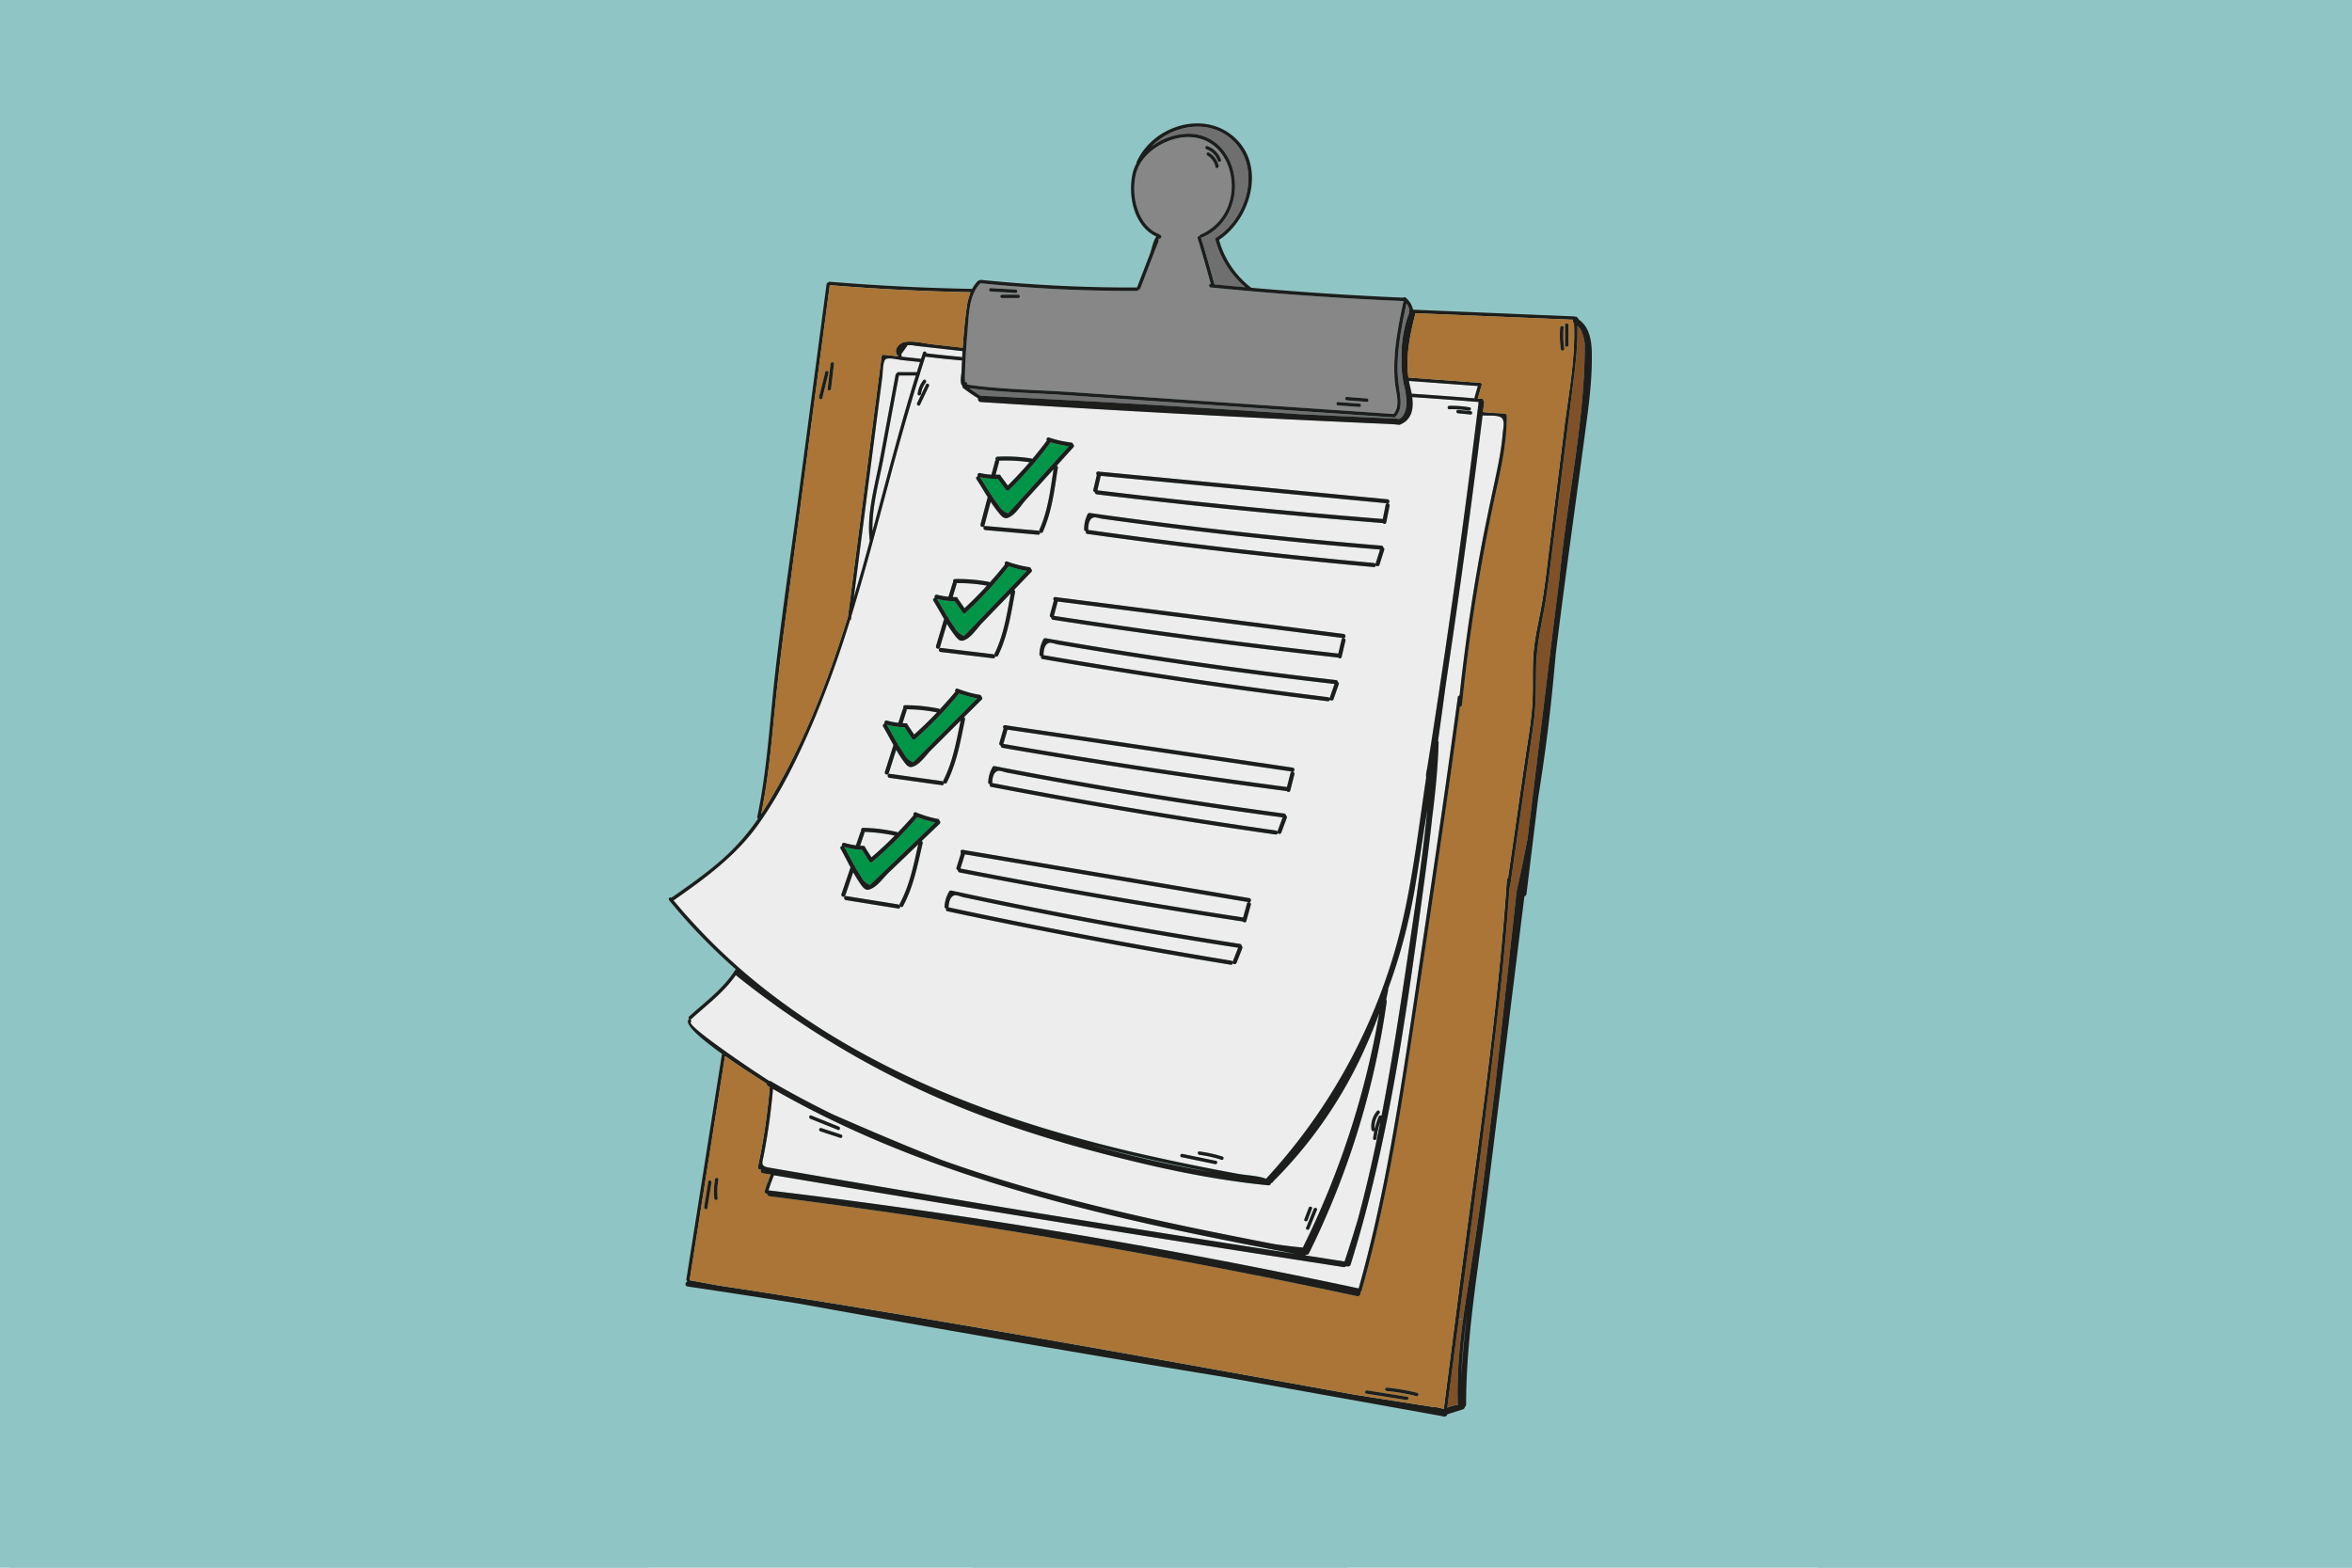 <?xml version="1.0" encoding="UTF-8"?> <svg xmlns="http://www.w3.org/2000/svg" viewBox="0 0 800 533.33"><defs><clipPath id="clippath"><path d="M-.07-133.41h800.14v800.14H-.07z" style="fill:none"></path></clipPath><style>.cls-3{fill:#aa7536}.cls-5{fill:#706f6f}.cls-10{fill:#1d1d1b}.cls-11{fill:#805126}.cls-12{fill:#ededed}</style></defs><g style="isolation:isolate"><path id="Background" d="M0-133.34h800v800H0z" style="fill:#f6f6f6"></path><g id="Objects"><g style="clip-path:url(#clippath)"><path d="M-.07-133.41h800.14v800.14H-.07z" style="fill:#90c5c5"></path><path d="m444.88 253.47 78.51-396.12H328.86l99.07 387.68L116.5-142.65H-6.98l-6 96.45 421.56 283.76-421.56-78.18v199.4l420.56-105.31-414.56 286.8-6 139.49h126.12l298.57-407.68-126.14 407.68h187.69l-41.85-407.01 291.75 407.01 85.82-13.02 6-148.97-370.1-245.69 370.1 46.2V133.79L466.31 253.47 814.98-52.2l9-90.45h-120l-259.1 396.12z" style="mix-blend-mode:multiply;fill:#90c5c5"></path></g><path d="M477.39 102.42c-1.27 6.05-2.52 12.13-2.99 18.3-.24 3.2-.27 6.41.04 9.61.32 3.28 1.93 7.52-.35 10.38-.04.05-.06.1-.08.15l-72.86-4.95-36.23-2.46c-11.91-.81-24.16-.9-35.99-2.62.02-.1.03-.2.03-.31-.03-.48-.52-.64-.85-.5.15-.36.17-.77.03-1.21l.06-2.42c.05-1.61.12-3.23.2-4.84l.14-2.24c.08-.15.1-.34.03-.52.13-1.9.27-3.8.44-5.69.4-4.32.38-9.69 2.39-13.8.1-.09.15-.21.17-.34.49-.94 1.09-1.8 1.84-2.56l.04-.06.11.04a504.14 504.14 0 0 0 53.13 2.59c.33 0 .5-.24.54-.48.24.01.49-.1.61-.38l3.3-8.59 1.54-4.01.88-2.29c.4-.65.55-1.34.45-2.06.24.13.59.12.8-.17l.11-.15c.15-.2.08-.53-.09-.69l-.17-.18a.47.47 0 0 0-.27-.14.58.58 0 0 0-.23-.17c-7.55-3.02-9.73-13.92-7.65-21.09 2.11-7.27 11.33-12.37 18.56-11.89 8.62.57 13.58 7.9 13.83 16.07.23 7.39-3.72 14.15-10.58 17.06-.27.11-.34.34-.28.55-.38-.11-.87.18-.72.68a592.78 592.78 0 0 1 4.49 15.61h-.03c-.73-.08-.73 1.07 0 1.15 21.82 2.16 43.68 3.71 65.58 4.63Zm-12.48 34.28c.73.05.73-1.1 0-1.15l-6.8-.52c-.73-.06-.73 1.09 0 1.15l6.8.52Zm-2.56 1.75c.74.05.73-1.1 0-1.15l-7.22-.52c-.74-.05-.73 1.1 0 1.15l7.22.52ZM414.2 54.66c.24.69 1.35.4 1.11-.31a7.57 7.57 0 0 0-4.64-4.67c-.69-.25-.99.86-.31 1.11a6.33 6.33 0 0 1 3.84 3.86Zm-.79 2.11c.15.72 1.26.42 1.11-.31a6.94 6.94 0 0 0-3.3-4.56c-.64-.37-1.22.62-.58.99a5.74 5.74 0 0 1 2.77 3.87Zm-67.08 44.63c.74 0 .74-1.15 0-1.15h-5.53c-.73 0-.74 1.15 0 1.15h5.53Zm-.84-1.75c.74.04.73-1.11 0-1.15-2.83-.17-5.66-.33-8.5-.48-.73-.04-.73 1.1 0 1.15l8.5.48Z" style="fill:#878787"></path><path d="M420.27 48.75c8.5 9.41 3.65 25.23-5.98 31.72a.5.5 0 0 0-.2.27c-.37-.08-.83.21-.7.69a31.89 31.89 0 0 0 10.19 16.31c-3.51-.31-7.01-.64-10.51-.98a592.11 592.11 0 0 0-4.58-15.96c.13.05.29.06.45 0 8.15-3.45 12.21-12.14 10.9-20.72-1.26-8.2-7.09-14.63-15.73-14.57a21.9 21.9 0 0 0-12.53 4.42c7.48-7.69 20.75-9.97 28.7-1.17Zm59.17 56.69c-.24.18-.27.57-.08.82a40.43 40.43 0 0 0-2.65 15.85c-.03.7-.04 1.4-.03 2.11a36.4 36.4 0 0 0 1.22 8.35c.56 3.27 1.01 7.06-1.2 9.47-.3.21-.63.41-1.03.57l-.04.02a.89.89 0 0 0-.53-.18l-.84-.04.02-.39c.27 0 .43-.18.48-.4.04-.03.08-.05.12-.1 1.3-1.63 1.61-3.35 1.46-5.41-.25-3.55-.99-6.99-1-10.58 0-7.54 1.49-14.96 3.04-22.31.5.66.85 1.42 1.05 2.23Z" class="cls-5"></path><path d="m474.29 142.01-.02.39c-10.79-.47-21.56-.97-32.34-1.49-36.1-2.45-72.21-4.54-108.34-6.27l-.08.01a52.4 52.4 0 0 1-3.89-2.58c10.79 1.48 21.91 1.61 32.76 2.35l37.5 2.55 74.36 5.05h.04Z" class="cls-5"></path><path d="m318.09 279.8-16.23 15.55-3.8 3.65-2.17 2.08a5.84 5.84 0 0 1-3.17-3.16 38.51 38.51 0 0 1-1.93-3.1.59.59 0 0 0-.26-.45c-1.15-2.07-2.21-4.21-3.35-6.23 1.96.57 3.95.91 5.99.99l2.47 3.89c.24.37.7.53 1.07.22 5.51-4.65 10.6-9.73 15.29-15.22 1.98.77 4 1.36 6.09 1.79Zm14.28-42.21-15.91 15.88-3.73 3.72-2.13 2.13a5.9 5.9 0 0 1-3.23-3.09c-.71-.97-1.36-2-1.99-3.05a.7.7 0 0 0-.27-.45c-1.19-2.04-2.29-4.17-3.48-6.16 1.97.54 3.97.83 6.01.86l2.55 3.84c.25.37.71.52 1.08.2 5.42-4.77 10.4-9.95 14.97-15.53 2 .73 4.04 1.28 6.13 1.66Zm16.89-43.39-15.6 16.18-3.65 3.79-2.09 2.17a5.88 5.88 0 0 1-3.29-3.03c-.73-.96-1.4-1.98-2.05-3.02a.63.63 0 0 0-.28-.44c-1.23-2.02-2.38-4.12-3.6-6.09 1.98.5 3.98.75 6.02.75l2.63 3.79c.25.36.72.5 1.08.17a132.32 132.32 0 0 0 14.67-15.82 38.3 38.3 0 0 0 6.16 1.55Zm14.31-42.4-15.08 16.67-3.53 3.9-2.02 2.23a5.86 5.86 0 0 1-3.38-2.92 39.65 39.65 0 0 1-2.14-2.95.68.68 0 0 0-.29-.44c-1.3-1.98-2.51-4.04-3.79-5.97 2 .44 4.01.62 6.05.56l2.74 3.7c.27.35.74.47 1.09.13a133.7 133.7 0 0 0 14.16-16.27 38.5 38.5 0 0 0 6.2 1.35Z" style="fill:#009547"></path><path d="m421.15 322.43-1.85 4.69c-.03.06-.02.11-.03.16a.67.67 0 0 0-.54-.45 2007.36 2007.36 0 0 1-96.05-18.12h-.08a.66.66 0 0 0 .06-.2c.09-1.35.39-3.46 2.02-3.9.67-.18 2.27.48 2.96.64l6.67 1.4c3.76.79 7.53 1.56 11.3 2.33a1680.47 1680.47 0 0 0 75.54 13.46Zm-92.96-31.78 96.52 16.26c-.25 0-.48.14-.57.46l-1.31 4.75a2386.67 2386.67 0 0 1-96.15-16.65l1.51-4.82Zm108.08-12.57-1.75 4.72-.03.17a.66.66 0 0 0-.55-.43c-32.26-4.6-64.41-9.98-96.41-16.15h-.08l.05-.2c.06-1.35.32-3.46 1.94-3.93.67-.2 2.28.44 2.98.57a1573.24 1573.24 0 0 0 18.04 3.36 1679.44 1679.44 0 0 0 75.81 11.9Zm-93.59-29.85 96.86 14.28c-.25 0-.5.14-.58.47l-1.21 4.77a2374.9 2374.9 0 0 1-96.47-14.67l1.41-4.85Zm111.24-15.54-1.66 4.76-.03.17a.67.67 0 0 0-.55-.42 2018.28 2018.28 0 0 1-96.7-14.29h-.09c.03-.06.04-.13.05-.2.04-1.35.25-3.47 1.87-3.97.66-.21 2.29.4 2.98.52l6.72 1.14a1698.06 1698.06 0 0 0 87.4 12.31Zm-94.15-28.05 97.12 12.42c-.26 0-.5.14-.58.48l-1.12 4.79a2382.52 2382.52 0 0 1-96.73-12.82l1.31-4.88Zm109.63-17.68-1.51 4.81c-.02.06-.01.11-.01.17a.7.7 0 0 0-.57-.41 1989.2 1989.2 0 0 1-97.1-11.23h-.08a.65.65 0 0 0 .04-.2c0-1.35.15-3.47 1.75-4.03.66-.23 2.29.32 3 .42l6.75.92a1680.78 1680.78 0 0 0 87.75 9.55Zm-94.99-25.06 97.49 9.35c-.27 0-.52.15-.59.5l-.97 4.83c-32.42-2.58-64.8-5.83-97.09-9.75l1.16-4.92Zm-66.75 129.82 4.67-4.48c-1.56 6.9-2.91 13.94-6.3 20.22a.67.67 0 0 0-.07.43.66.66 0 0 0-.37-.19l-17.75-2.86c-.2-.03-.36.01-.47.1l-.02-.03a.78.78 0 0 0 .17-.28l2.69-7.9c.85 1.5 1.73 2.96 2.72 4.32 1.31 1.8 2.03 2.05 3.88 1.06 1.94-1.03 3.84-3.67 5.43-5.2l5.43-5.2Zm-3.32-7.43a134.6 134.6 0 0 1-7.92 7.37l-2.14-3.37a.58.58 0 0 0-.6-.52c-.38 0-.76-.04-1.13-.06l1.45-4.21a.71.71 0 0 0-.01-.48c3.49.1 6.94.51 10.35 1.27Zm17.84-34.58 4.58-4.57c-1.42 6.93-2.63 14-5.88 20.35a.66.66 0 0 0-.06.43.65.65 0 0 0-.37-.18l-17.82-2.49a.6.6 0 0 0-.47.11l-.03-.03a.64.64 0 0 0 .17-.29l2.53-7.95a42.32 42.32 0 0 0 2.8 4.26c1.35 1.77 2.07 2.01 3.9.99 1.91-1.08 3.75-3.75 5.32-5.32l5.32-5.31Zm-3.47-7.35a131.47 131.47 0 0 1-7.77 7.53l-2.21-3.32c-.05-.27-.24-.51-.61-.51s-.75-.02-1.13-.04l1.37-4.24a.6.6 0 0 0-.03-.48c3.49.03 6.95.37 10.37 1.06Zm20.59-35.84 4.49-4.65c-1.29 6.95-2.36 14.05-5.49 20.46a.73.73 0 0 0-.06.43.68.68 0 0 0-.37-.18l-17.86-2.15a.58.58 0 0 0-.53.19l-.03-.03c.11-.08.19-.2.24-.36l2.37-8a44 44 0 0 0 2.89 4.21c1.38 1.75 2.1 1.97 3.91.91 1.89-1.12 3.68-3.82 5.21-5.42l5.22-5.41Zm-3.6-7.29a134.62 134.62 0 0 1-7.62 7.68l-2.27-3.28c-.06-.27-.25-.5-.62-.5-.38 0-.75 0-1.13-.02l1.29-4.26a.58.58 0 0 0-.04-.47c3.5-.04 6.96.23 10.4.85Zm14.47-41.97a137.76 137.76 0 0 1-7.38 7.92l-2.37-3.21a.59.59 0 0 0-.64-.48c-.38.02-.75.01-1.13.02l1.15-4.3a.65.65 0 0 0-.05-.48c3.49-.15 6.96.02 10.42.53Zm3.84 7.17 4.34-4.8c-1.07 6.99-1.92 14.12-4.84 20.62a.81.81 0 0 0-.04.43.66.66 0 0 0-.38-.16l-17.92-1.58a.6.6 0 0 0-.52.18l-.03-.03c.1-.08.18-.2.22-.35l2.12-8.07a40.65 40.65 0 0 0 3.02 4.11c1.43 1.7 2.17 1.91 3.94.78 1.86-1.17 3.56-3.94 5.04-5.57l5.05-5.58Zm47.52 254.34c13.02 2.77 26.09 5.32 39.17 7.82-28.47-4.42-56.94-8.93-85.38-13.53a13317.71 13317.71 0 0 1-87.47-14.76c-2.08-.36-4.17-.71-6.25-1.08-3.03-.52-2.35-1.49-1.84-4.09 1.47-7.49 2.5-15.06 3.16-22.66 42.74 24.63 90.65 38.08 138.61 48.29ZM285.79 387.1c.71.23 1.01-.88.31-1.11l-6.77-2.21c-.71-.23-1.01.88-.31 1.11l6.77 2.21Zm-.79-2.71c.68.27.98-.84.31-1.1l-9.37-3.78c-.69-.27-.98.84-.31 1.11l9.37 3.77Z" class="cls-12"></path><path d="M462.51 360.42a179.6 179.6 0 0 0 6.63-15.75 289.17 289.17 0 0 1-25.97 79.72l-.02.06c-3.24-.31-6.48-.72-9.7-1.19-38.19-7.37-76.5-15.47-113.13-28.61a1067.72 1067.72 0 0 1-36.97-15.48 319.52 319.52 0 0 1-21.14-11.29.85.85 0 0 0-.58-.13c-1.91-1.23-3.8-2.49-5.7-3.75-1.67-1.11-22.1-14.82-20.96-16.26.27-.34.1-.75-.18-.92.13 0 .27-.04.39-.15 5.39-4.9 10.92-8.98 15.1-14.9a309.44 309.44 0 0 0 62.92 39.1c23.47 10.9 48.28 18.46 73.4 24.49 14.75 3.54 29.67 6.42 44.78 7.9.54.06.84-.29.9-.69a.83.83 0 0 0 .22-.08c.33-.15.53-.36.62-.59a152.02 152.02 0 0 0 29.4-41.46Zm-14.57 51.19c.28-.68-.83-.98-1.1-.31-.86 2.12-1.71 4.25-2.58 6.37-.27.68.84.98 1.11.31l2.57-6.37Zm-1.69-.41c.27-.69-.84-.99-1.1-.31l-1.49 3.91c-.26.69.84.99 1.1.3l1.49-3.9Z" class="cls-12"></path><path d="m484.47 281.63 1.01-6.03c-1.77 17.17-4.35 34.25-6.89 51.31-2.62 17.6-5.31 35.21-8.69 52.68-.28-.2-.79-.17-.97.25a27.77 27.77 0 0 0-1.33 4.21 6.88 6.88 0 0 1 1.58-5.27c.48-.56-.33-1.38-.81-.81a8.03 8.03 0 0 0-1.9 6.31c.07.52.68.66.98.44-.17.84-.33 1.69-.42 2.56-.08.73 1.06.73 1.15 0 .22-1.96.68-3.87 1.33-5.72a493.8 493.8 0 0 1-7.64 33.19 430.21 430.21 0 0 1-4.55 14.42l-13.44-2.1a.91.91 0 0 0 .4-.24.8.8 0 0 0 .94-.46 282.17 282.17 0 0 0 26.43-85.56.94.94 0 0 0-.17-.71l.65-3.16c.03-.18.02-.34-.02-.48a193.94 193.94 0 0 0 9.09-34.1c1.17-6.89 2.23-13.81 3.26-20.73Z" class="cls-12"></path><path d="M510.24 141.83c1.91.71 1.05 3.85.91 5.66-.4 4.83-1.31 9.59-2.31 14.33-1.82 8.64-3.7 17.26-5.3 25.95a648.85 648.85 0 0 0-7.06 48.87c-.27.02-.55.19-.6.54a5406.4 5406.4 0 0 1-11.63 81.15c-3.82 25.65-7.34 51.36-12.14 76.84a502.45 502.45 0 0 1-9.95 43.17 2213.31 2213.31 0 0 0-200.72-33.36c.26-.88.54-1.75.85-2.6.3-.86.62-1.71.98-2.56a14304.38 14304.38 0 0 0 193.71 31.23c.37.06.68-.08.89-.3l.47.08c.43.07.91-.11 1.08-.65 13.44-43.02 19.39-88.35 25.4-132.91.86-6.39 1.66-12.79 2.34-19.2a259.26 259.26 0 0 0 2.18-25.53c0-.21-.08-.35-.21-.44.9-6.3 1.76-12.6 2.6-18.91l.17-1.14a3475.82 3475.82 0 0 0 12.39-90.73c1.14.07 2.55.01 3.84.11.78.06 1.51.17 2.13.4Zm-182.86-22.38-.12 2.27a.58.58 0 0 0-.47-.31c-3.91-.35-7.81-.76-11.71-1.22.11-.64-.89-.89-1.12-.22l-.69 2.12-.12-.04-6.64-.72c.21-.2.28-.52 0-.76l2.24-3.15.87.03c.66-.07 1.47.16 2.12.23l5.66.64 9.99 1.13Zm-20.58 3.06 6.13.66c-.36 1.14-.71 2.29-1.08 3.43h-6.32c-.33 0-.5.23-.54.48-.17.04-.31.15-.36.39l-5.32 28.62c-1.66 8.93-4.6 18.52-3.48 27.67 0 .06.03.1.05.15a896.9 896.9 0 0 1-5.48 19.4l5.65-43.71 3.25-25.16.82-6.29c.15-1.21.14-5.21 1.1-5.94.95-.71 4.39.15 5.58.28Z" class="cls-12"></path><path d="M305.75 127.75h5.75c-5.42 17.4-9.95 35.21-14.73 52.93-.26-8.47 2.37-17.3 3.89-25.5l5.09-27.41v-.03Zm196.92 3.58c-.36 1.24-.71 2.47-1.08 3.7a.5.5 0 0 0 .1.48 1546.4 1546.4 0 0 0-21.53-1.59c-.12-.66-.27-1.31-.42-1.93-.2-.8-.36-1.6-.49-2.4l23.43 1.73Z" class="cls-12"></path><path d="m502.93 136.76-.03.13a3520.32 3520.32 0 0 1-16.14 115.96c-.43 2.72-.85 5.43-1.29 8.14-.18 1.14-.58 2.34-.38 3.44-3.03 20.04-5.19 40.45-10.94 59.93a193.6 193.6 0 0 1-43.54 76.62c-2.87-1.08-6.63-1.15-9.51-1.68a779.93 779.93 0 0 1-35.06-7.22 453.79 453.79 0 0 1-45.79-13.11c-27.52-9.6-54.04-22.61-77.3-40.3a203.65 203.65 0 0 1-33.87-32.39c10.74-7.48 21.26-15.18 28.92-25.98 7.8-11 13.79-23.47 19.03-35.86a365.4 365.4 0 0 0 12.07-33.45.58.58 0 0 0 .36-.47l.15-1.15a791.51 791.51 0 0 0 7.27-25.27.44.44 0 0 0 .08-.31c1.66-6.09 3.29-12.2 4.93-18.28a936.47 936.47 0 0 1 10.82-37.92.65.65 0 0 0 .15-.48c.61-1.95 1.24-3.9 1.87-5.83l.09.03c3.98.48 7.96.89 11.95 1.25.2.02.34-.06.43-.17l-.17 3.98c-.03 1.11-.73 3.88.29 4.83a.6.6 0 0 0 .03.3c-.02.15.03.31.19.43a53.09 53.09 0 0 0 5.13 3.54c-.13.54.17 1.22.89 1.26 46.47 2.96 92.97 5.46 139.49 7.5l1.82.13c.15.09.33.12.53.04h.08c.18.1.41.12.69.01 4.13-1.66 4.66-5.55 4.15-9.36 7.54.5 15.07 1.06 22.59 1.67Zm-2.75 4.25c.73.07.73-1.08 0-1.15l-4.25-.39c-.73-.07-.73 1.08 0 1.15l4.25.39Zm-.58-1.31c.72.13 1.03-.98.31-1.11-2.3-.41-4.61-.59-6.94-.52-.74.03-.74 1.17 0 1.15 2.23-.06 4.44.09 6.64.48Zm-26.95 32.4c.1-.48-.27-.8-.64-.85.8 0 .77-1.3-.08-1.38l-97.81-9.38a.82.82 0 0 0-.41-.04l-.17-.02c-.68-.06-.83.73-.47 1.15l-1.19 5.02c-.1.43.18.74.51.84.01.34.23.69.65.75 32.37 3.92 64.81 7.18 97.31 9.77.34.38 1.04.39 1.17-.23l1.13-5.62Zm-1.82 14.93c.11-.34-.05-.6-.29-.74-.03-.32-.24-.64-.65-.67a1699.73 1699.73 0 0 1-99.12-11.1c-.29-.04-.64.02-.78.32a11.26 11.26 0 0 0-1.21 5.26c0 .42.31.63.64.66-.17.36-.08.8.42.87 32.39 4.55 64.89 8.31 97.47 11.28.43.04.64-.27.66-.6.28.41 1.06.45 1.26-.18l1.61-5.1Zm-13.19 30.92c.11-.47-.23-.8-.6-.87.79 0 .8-1.28-.05-1.39l-97.45-12.46c-.13-.06-.28-.08-.42-.06l-.17-.02c-.68-.09-.85.71-.5 1.13l-1.35 4.98a.7.7 0 0 0 .48.85c0 .34.2.7.63.77 32.23 4.95 64.55 9.24 96.95 12.85.33.38 1.03.42 1.17-.2l1.3-5.57Zm-2.29 14.86c.11-.34-.03-.61-.27-.75-.02-.32-.22-.64-.63-.69a1692.14 1692.14 0 0 1-98.72-14.23c-.29-.05-.64 0-.79.29a11.2 11.2 0 0 0-1.38 5.21c-.01.42.29.64.62.68-.17.35-.1.8.39.89a2008.6 2008.6 0 0 0 97.07 14.35c.43.06.65-.24.68-.57.27.42 1.05.48 1.27-.13.59-1.68 1.17-3.37 1.77-5.05Zm-15.08 30.6c.12-.48-.22-.82-.6-.89.8.04.84-1.26 0-1.38l-97.21-14.34c-.13-.06-.27-.08-.41-.06l-.17-.03c-.68-.1-.87.69-.52 1.12l-1.44 4.95c-.12.42.14.74.47.85 0 .34.19.7.62.78a2370.45 2370.45 0 0 0 96.68 14.71c.32.39 1.03.44 1.18-.17l1.41-5.55Zm-2.57 14.82a.61.61 0 0 0-.25-.75c-.01-.33-.21-.65-.62-.71a1695.08 1695.08 0 0 1-98.42-16.12c-.28-.06-.64-.01-.79.27a11.32 11.32 0 0 0-1.49 5.19c-.02.42.28.65.61.69-.18.35-.11.8.38.89a2004.4 2004.4 0 0 0 96.77 16.21c.42.06.65-.23.68-.56.26.43 1.05.5 1.27-.11l1.86-5.01Zm-12.26 29.6c.13-.47-.2-.82-.56-.89.78.03.84-1.26 0-1.4l-96.89-16.32a.73.73 0 0 0-.41-.07l-.17-.03c-.68-.11-.88.68-.55 1.11l-1.54 4.93c-.13.42.12.75.45.86-.01.34.18.71.6.79 32 6.22 64.13 11.79 96.36 16.69.31.4 1.01.47 1.18-.15l1.52-5.52Zm-2.88 14.77c.13-.34 0-.61-.24-.76a.7.7 0 0 0-.61-.72 1689.1 1689.1 0 0 1-98.07-18.13c-.29-.06-.64-.03-.8.26a11.37 11.37 0 0 0-1.59 5.16c-.03.42.27.66.59.7-.18.34-.13.8.36.9a2005.82 2005.82 0 0 0 96.42 18.2c.42.07.66-.22.69-.55.25.43 1.03.52 1.27-.09l1.96-4.97Zm-7.08 71.96c.71.22 1.01-.89.31-1.1a45.51 45.51 0 0 0-7.82-1.73c-.73-.1-.72 1.05 0 1.15 2.56.34 5.06.91 7.51 1.68Zm-2.18 1.48c.72.15 1.03-.96.31-1.11-3.81-.78-7.62-1.57-11.42-2.37-.72-.15-1.03.96-.31 1.11 3.81.79 7.62 1.57 11.42 2.37Zm-48.19-243.88c.32-.35.18-.78-.1-1.02a.73.73 0 0 0-.63-.61c-2.58-.29-5.1-.87-7.56-1.7-.67-.22-1.03.55-.74 1.03-1.6 2.16-3.28 4.25-5 6.29a.6.6 0 0 0-.38-.22c-3.8-.57-7.6-.78-11.44-.58-.62.03-.8.72-.54 1.12a.58.58 0 0 0-.25.36l-1.24 4.63a23.48 23.48 0 0 1-3.9-.55c-.69-.16-1.05.65-.73 1.09-.43.09-.78.54-.47.99 1.29 1.95 2.53 4.05 3.82 6.11l-2.44 9.28c-.19.71.68 1.08 1.12.72l.03.03c-.31.37-.13 1.13.52 1.2l17.92 1.58c.51.04.71-.4.64-.79.31.26.77.29.98-.17 3.09-6.89 3.95-14.39 5.1-21.78a.7.7 0 0 0-.37-.75l5.67-6.27Zm-14.33 42.44c.33-.34.21-.78-.06-1.02a.72.72 0 0 0-.62-.62 37.23 37.23 0 0 1-7.5-1.93c-.66-.24-1.04.52-.77 1.01-1.66 2.1-3.4 4.14-5.19 6.13a.54.54 0 0 0-.37-.23 57.5 57.5 0 0 0-11.42-.95c-.62.01-.82.7-.58 1.1a.64.64 0 0 0-.26.35l-1.39 4.58a21.6 21.6 0 0 1-3.88-.68c-.68-.18-1.07.62-.76 1.06-.43.08-.8.51-.5.98 1.24 2 2.4 4.13 3.63 6.22l-2.73 9.21c-.2.69.64 1.1 1.09.77l.03.03c-.31.37-.15 1.12.48 1.19l17.86 2.15c.5.06.73-.37.66-.77.29.26.76.31.98-.14 3.31-6.78 4.41-14.25 5.79-21.6a.7.7 0 0 0-.34-.76l5.86-6.09Zm-16.89 43.42c.33-.33.22-.78-.04-1.03a.72.72 0 0 0-.61-.63 37.5 37.5 0 0 1-7.47-2.08c-.65-.26-1.05.5-.79.99-1.7 2.07-3.49 4.07-5.31 6.03a.57.57 0 0 0-.36-.24 56.67 56.67 0 0 0-11.39-1.17c-.62 0-.84.68-.6 1.08a.65.65 0 0 0-.27.35l-1.47 4.56a22.42 22.42 0 0 1-3.87-.75c-.68-.19-1.08.6-.79 1.05-.43.06-.8.49-.52.97 1.19 2.01 2.32 4.18 3.51 6.29l-2.91 9.15c-.23.73.7 1.15 1.14.72l.03.03c-.4.32-.29 1.17.4 1.27l17.82 2.49c.5.07.73-.36.68-.76.29.27.75.34.99-.11 3.44-6.72 4.67-14.17 6.2-21.49a.74.74 0 0 0-.33-.77l5.99-5.97Zm-14.29 42.25c.34-.33.24-.77-.03-1.03-.04-.29-.22-.58-.59-.64a36.88 36.88 0 0 1-7.42-2.23c-.65-.27-1.06.48-.81.98-1.75 2.04-3.57 4-5.43 5.92a.57.57 0 0 0-.36-.24 56.49 56.49 0 0 0-11.37-1.4c-.62-.01-.85.67-.62 1.08a.6.6 0 0 0-.27.34l-1.57 4.53c-1.3-.17-2.59-.43-3.86-.83-.68-.21-1.1.57-.81 1.03-.43.06-.82.47-.54.96 1.16 2.04 2.24 4.22 3.38 6.36l-3.09 9.08c-.25.73.68 1.17 1.13.75l.02.03c-.4.32-.31 1.17.37 1.28l17.76 2.85c.5.08.74-.34.69-.74.29.28.75.35.99-.1 3.58-6.65 4.97-14.06 6.65-21.36a.7.7 0 0 0-.32-.77l6.11-5.85Zm-3.64-148.9c.32-.67-.67-1.25-.99-.58l-3.03 6.35c-.31.66.68 1.24.99.58l3.02-6.35Zm-1.07-1.22c.45-.57-.36-1.39-.81-.81a9.16 9.16 0 0 0-1.95 4.63c-.1.73 1.05.72 1.15 0 .18-1.4.74-2.72 1.61-3.82Z" class="cls-12"></path><path d="m496.23 448.72 1.4.18c-1.28 9.58-2.09 19.21-1.78 28.89 0 .08.02.14.04.2l-.2.06a.63.63 0 0 0-.34-.06c-1.06.16-2.08.46-3.07.88 1.29-10.06 2.62-20.11 3.95-30.17Z" class="cls-11"></path><path d="m511.87 339.4-3.46 31.45-3.87 31.23a1987.8 1987.8 0 0 1-5.72 38.63c-.43 2.73-.83 5.46-1.2 8.19l-1.4-.18c4.83-36.48 9.79-72.96 13.87-109.52l1.77.2Zm27.16-222.46c.08 24.23-5.01 48-7.77 71.97-.34 3-.67 5.99-.98 8.99-2.63 20.76-5.1 41.53-7.64 62.3l-3.06 25.09a525.27 525.27 0 0 1-3.77 18.05.49.49 0 0 0 0 .24l-3.93 35.82-1.77-.2a898.97 898.97 0 0 0 3.38-37.38.46.46 0 0 0 .18-.31l5.58-38.77c.83-5.76 1.71-11.53 2.48-17.3.8-6.15.68-12.23.79-18.42.11-6.6 1.47-12.92 2.67-19.39 1.08-5.79 1.73-11.65 2.46-17.49l4.79-38.34 2.67-21.37c.82-6.53 1.61-13.05 1.43-19.63.45.4.85.84 1.19 1.33.69 1.5 1.13 3.11 1.32 4.79Z" class="cls-11"></path><path d="M541.43 120.13c.14 7.36-.65 14.74-1.61 22.03-3.52 26.71-7.36 53.36-10.63 80.1-.3 3.33-.61 6.67-.93 10a609.27 609.27 0 0 1-5.05 39.02 32740.8 32740.8 0 0 1-4 32.83 1 1 0 0 1-.71.85l-4.39 35.43-8.53 68.83c-2.82 22.71-6.88 45.68-6.91 68.61 0 .38-.18.64-.44.79a.92.92 0 0 1-.66.86l-3.11.98-1.33.42-.82.26a.97.97 0 0 1-.43.6c-.46.27-.88.24-1.2.06l-56.09-10.07-18.05-3.24a8656.87 8656.87 0 0 1-144.84-25 3455 3455 0 0 0-37.84-5.82c-1.03-.15-.81-1.5.01-1.8-.25-.09-.47-.33-.41-.67l12.09-76.53c.01-.06.03-.09.05-.13-7.2-5.16-12.77-9.95-11.44-11.62.1-.13.23-.18.35-.19-.31-.17-.48-.58-.15-.88 5.76-5.23 11.65-9.44 15.89-16.12a197.22 197.22 0 0 1-22.65-23.45c-.45-.54.27-1.29.75-.86 6.56-4.57 13.15-9.16 19.01-14.63a75.96 75.96 0 0 0 10.5-12.31.57.57 0 0 1-.28-.62c2.81-13.34 3.86-26.92 5.2-40.46 2.33-23.39 5.91-46.69 9-69.99l9.37-70.75c.04-.31.28-.48.54-.52a.47.47 0 0 1 .49-.29 754.89 754.89 0 0 0 48.48 2.43c.51-.96 1.15-1.87 1.96-2.7a.52.52 0 0 1 .51-.15c.08-.14.24-.24.46-.22a504.14 504.14 0 0 0 53.13 2.59h.03v-.03l4.41-11.45c.55-1.45 1.03-4.37 2.16-5.83-7.55-3.46-9.68-13.53-8.16-21.11a13.3 13.3 0 0 1 1.45-3.9.61.61 0 0 1 .02-.42c5.76-12.72 24.19-18.18 34.46-7.13 9.17 9.86 3.94 26.69-6.21 33.52a.54.54 0 0 1-.25.09 30.96 30.96 0 0 0 10.82 16.24c.05.04.08.08.1.12 17.23 1.5 34.49 2.63 51.76 3.37.21-.18.52-.25.79-.03a7.19 7.19 0 0 1 2.52 4.12l54.85 2.28c.17 0 .29.08.38.17.19-.1.42-.1.61.13l.66.87c3.55 2.54 4.24 7.11 4.32 11.31Zm-10.17 68.78c2.76-23.97 7.85-47.75 7.77-71.97a15.35 15.35 0 0 0-1.32-4.79 7.46 7.46 0 0 0-1.19-1.33c.18 6.58-.61 13.1-1.43 19.63l-2.67 21.37a50150.2 50150.2 0 0 1-4.79 38.34c-.73 5.85-1.38 11.7-2.46 17.49-1.2 6.47-2.56 12.78-2.67 19.39-.11 6.18.01 12.27-.79 18.42-.76 5.78-1.65 11.54-2.48 17.3l-5.58 38.77a.44.44 0 0 1-.18.31 900.52 900.52 0 0 1-3.38 37.38c-4.09 36.55-9.04 73.03-13.87 109.52a7534.5 7534.5 0 0 0-3.95 30.17c.98-.42 2-.72 3.07-.88.13-.02.24.01.34.06l.2-.06a.45.45 0 0 1-.04-.2c-.31-9.68.5-19.31 1.78-28.89.37-2.73.77-5.46 1.2-8.19 2.03-12.88 3.97-25.74 5.72-38.63l3.87-31.23 3.46-31.45 3.93-35.82a.96.96 0 0 1 0-.24 525.27 525.27 0 0 0 3.77-18.05l3.06-25.09c2.54-20.77 5.01-41.55 7.64-62.3.31-3 .63-5.99.98-8.99Zm.73-42.75c1.49-11.9 3.91-24.14 3.38-36.19-.46-.3-.49-.8-.29-1.2l-53.63-2.22-.01.1c-1.84 7.3-3.37 14.43-2.38 21.79l24.37 1.8c.36.03.66.34.55.73l-1.27 4.37a.53.53 0 0 1-.15.25l1.02.08h.01c.36-.24.95-.11.88.43.24.16.4.41.35.8l-.41 3.3 3.78.32-.08.92c-1.29-.1-2.7-.04-3.84-.11a3502.94 3502.94 0 0 1-12.39 90.73l-.17 1.14c-.84 6.3-1.7 12.61-2.6 18.91.13.09.22.23.21.44-.24 8.56-1.1 17.05-2.18 25.53a688.64 688.64 0 0 1-2.34 19.2c-6.01 44.55-11.96 89.88-25.4 132.91-.17.54-.64.72-1.08.65l-.47-.08a.99.99 0 0 1-.89.3 14304.38 14304.38 0 0 1-193.71-31.23c-.35.85-.68 1.7-.98 2.56l-1.07-.39c.28-.8.58-1.58.9-2.37l-2.7-.45c-.69-.11-.82-.76-.58-1.26l-.64-.11c-.32-.05-.46-.42-.4-.7 1.93-9 3.28-18.08 4.05-27.24l-.58-.33a.86.86 0 0 1-.45-.88c-4.4-2.77-9.56-6.12-14.18-9.38l-12.04 76.25-.02.04h.17c3.21.6 6.43 1.18 9.65 1.77 15.88 2.4 31.74 4.91 47.59 7.51 56.2 9.23 112.23 19.42 168.27 29.54 9.26 1.47 18.53 2.93 27.79 4.37a.51.51 0 0 1 .39-.05l2.67.61 5.12-39.81c6-46.65 13.16-93.3 16.33-140.25a.55.55 0 0 1 .39-.51l5.85-40.65c.91-6.28 2.07-12.58 2.44-18.91.36-6.25-.16-12.52.55-18.75.64-5.58 2.05-11.04 2.93-16.58 1.03-6.41 1.71-12.88 2.52-19.33l4.79-38.34Zm-29.09-9.26.03-.13a1548.7 1548.7 0 0 0-22.59-1.67c.51 3.81-.02 7.69-4.15 9.36a.79.79 0 0 1-.69-.01h-.08a.57.57 0 0 1-.53-.04l-1.82-.13a7059.94 7059.94 0 0 1-139.49-7.5c-.72-.04-1.02-.73-.89-1.26a56.3 56.3 0 0 1-5.13-3.54c-.17-.13-.21-.28-.19-.43-.03-.09-.04-.19-.03-.3-1.02-.95-.32-3.72-.29-4.83.04-1.33.1-2.66.17-3.98-.09.11-.23.18-.43.17-3.99-.36-7.98-.77-11.95-1.25l-.09-.03c-.64 1.94-1.26 3.88-1.87 5.83a.6.6 0 0 1-.15.48 945.84 945.84 0 0 0-10.82 37.92c-1.64 6.09-3.26 12.19-4.93 18.28a818.52 818.52 0 0 1-7.35 25.58l-.15 1.15a.58.58 0 0 1-.36.47 365.4 365.4 0 0 1-12.07 33.45c-5.24 12.39-11.23 24.86-19.03 35.86-7.66 10.8-18.18 18.49-28.92 25.98a203.65 203.65 0 0 0 33.87 32.39c23.26 17.68 49.78 30.7 77.3 40.3 15 5.23 30.33 9.49 45.79 13.11a779.93 779.93 0 0 0 35.06 7.22c2.88.53 6.64.6 9.51 1.68a194.07 194.07 0 0 0 43.54-76.62c5.75-19.48 7.91-39.89 10.94-59.93-.2-1.1.2-2.3.38-3.44l1.29-8.14a4006.22 4006.22 0 0 0 7.3-48.93c3.16-22.31 6.11-44.66 8.84-67.03Zm-1.31-1.87 1.08-3.7-23.43-1.73c.13.8.29 1.59.49 2.4.15.62.3 1.27.42 1.93 7.18.48 14.36 1.01 21.53 1.59a.52.52 0 0 1-.1-.48Zm-4.6 334.12c.36-7.31 1.12-14.61 1.98-21.89-1 7.27-1.75 14.56-1.98 21.89ZM485.48 275.6a631.7 631.7 0 0 1-1.01 6.03c-1.03 6.92-2.09 13.84-3.26 20.73a194.81 194.81 0 0 1-9.09 34.1c.04.14.05.3.02.48l-.65 3.16c.13.19.2.43.17.71a282.17 282.17 0 0 1-26.43 85.56.8.8 0 0 1-.94.46.91.91 0 0 1-.4.24l13.44 2.1c1.6-4.78 3.12-9.59 4.55-14.42a455.05 455.05 0 0 0 5.31-21.87c.82-3.77 1.59-7.54 2.33-11.32a26.7 26.7 0 0 0-1.33 5.72c-.08.73-1.23.73-1.15 0 .1-.87.25-1.71.42-2.56-.31.22-.91.08-.98-.44a8.03 8.03 0 0 1 1.9-6.31c.48-.57 1.29.25.81.81a6.88 6.88 0 0 0-1.58 5.27c.33-1.43.76-2.83 1.33-4.21.18-.43.69-.46.97-.25 3.38-17.47 6.07-35.08 8.69-52.68 2.54-17.07 5.12-34.14 6.89-51.31Zm-6.12-169.34c-.19-.25-.16-.64.08-.82a6.03 6.03 0 0 0-1.05-2.23c-1.55 7.35-3.05 14.78-3.04 22.31 0 3.58.75 7.03 1 10.58.15 2.07-.16 3.79-1.46 5.41a.35.35 0 0 1-.12.1c-.05.22-.21.4-.48.4h-.04l-74.36-5.05-37.5-2.55c-10.85-.73-21.97-.87-32.76-2.35a52.4 52.4 0 0 0 3.89 2.58l.08-.01c36.13 1.73 72.25 3.83 108.34 6.27 10.78.52 21.55 1.02 32.34 1.49l.84.04c.22 0 .39.08.53.18l.04-.02c.4-.16.73-.36 1.03-.57 2.21-2.42 1.76-6.2 1.2-9.47l-.01-.06a36.24 36.24 0 0 1-1.21-8.29c0-.71 0-1.41.03-2.11a40.62 40.62 0 0 1 2.65-15.85Zm-4.96 14.46c.47-6.17 1.71-12.25 2.99-18.3-21.9-.92-43.76-2.47-65.58-4.63-.73-.08-.73-1.22 0-1.15h.03a592.78 592.78 0 0 0-4.49-15.61c-.15-.5.34-.78.72-.68-.06-.22 0-.44.28-.55 6.85-2.91 10.81-9.67 10.58-17.06-.25-8.17-5.21-15.5-13.83-16.07-7.24-.48-16.45 4.62-18.56 11.89-2.08 7.17.1 18.07 7.65 21.09.1.04.17.1.23.17.1.02.2.06.27.14l.17.18c.17.17.24.49.09.69l-.11.15c-.21.29-.55.3-.8.17.1.72-.05 1.41-.45 2.06l-.88 2.29-1.54 4.01-3.3 8.59c-.11.28-.36.39-.61.38-.04.25-.21.48-.54.48-17.75.08-35.47-.78-53.13-2.59-.04 0-.08-.03-.11-.04a10.94 10.94 0 0 0-1.88 2.62.56.56 0 0 1-.17.34c-2.01 4.11-2 9.49-2.39 13.8-.17 1.89-.31 3.79-.44 5.69.06.17.05.36-.03.52l-.14 2.24c-.08 1.61-.15 3.23-.2 4.84l-.06 2.42c.13.45.11.85-.03 1.21.33-.14.82.03.85.5 0 .11 0 .21-.03.31 11.83 1.72 24.08 1.81 35.99 2.62l36.23 2.46 72.86 4.95c.02-.05.04-.1.08-.15 2.28-2.86.67-7.1.35-10.38a56.07 56.07 0 0 1-.04-9.61Zm-5.26 223.95a182.2 182.2 0 0 1-6.63 15.75 151.87 151.87 0 0 1-29.4 41.46c-.1.23-.29.44-.62.59l-.22.08c-.06.41-.36.75-.9.69-15.11-1.48-30.03-4.35-44.78-7.9-25.12-6.03-49.93-13.59-73.4-24.49a308.73 308.73 0 0 1-62.92-39.1c-4.18 5.93-9.7 10-15.1 14.9a.57.57 0 0 1-.39.15c.28.17.46.59.18.92-1.14 1.43 19.29 15.15 20.96 16.26 1.9 1.26 3.79 2.52 5.7 3.75.18-.03.38.01.58.13 6.9 4.04 13.96 7.78 21.14 11.29 12.25 5.35 24.54 10.6 36.97 15.48 36.63 13.15 74.94 21.24 113.13 28.61 3.22.47 6.45.88 9.7 1.19a289.17 289.17 0 0 0 25.99-79.78Zm-20.96 37.6ZM414.29 80.46c9.63-6.48 14.48-22.31 5.98-31.72-7.95-8.8-21.22-6.52-28.7 1.17a21.8 21.8 0 0 1 12.53-4.42c8.64-.06 14.48 6.36 15.73 14.57 1.31 8.58-2.75 17.27-10.9 20.72a.54.54 0 0 1-.45 0c1.6 5.3 3.13 10.62 4.58 15.96 3.51.34 7.01.67 10.51.98a32 32 0 0 1-10.19-16.31c-.13-.48.33-.76.7-.69.04-.1.1-.19.2-.27Zm26.41 346.13c-13.08-2.5-26.15-5.05-39.17-7.82-47.97-10.21-95.87-23.66-138.61-48.29-.66 7.61-1.7 15.17-3.16 22.66-.51 2.59-1.19 3.56 1.84 4.09l6.25 1.08 12.49 2.15c24.98 4.28 49.97 8.47 74.98 12.61 28.45 4.6 56.91 9.1 85.38 13.53Zm-28.66-27.83a702.12 702.12 0 0 1-19.3-3.98 523.52 523.52 0 0 1-22.6-5.53 393.5 393.5 0 0 0 41.9 9.52Zm-83.26-293.94a22.8 22.8 0 0 1 1.34-5.41c-15.98-.3-31.95-1.1-47.88-2.41l-5.35 40.35-9.54 72a945.6 945.6 0 0 0-4.09 34.85c-1.04 10.95-2.15 21.9-4.33 32.68.91-1.36 1.78-2.73 2.63-4.13 11.88-19.74 20.07-41.03 26.85-62.88l11.46-88.63c.04-.28.24-.61.57-.57l5.11.55c-2.01-1.91 0-4.55 2.35-4.91 2.99-.45 6.52.52 9.49.85l10.07 1.14c.3-4.51.69-9.03 1.33-13.5Zm-1.52 16.9.12-2.27-9.99-1.13-5.66-.64c-.64-.07-1.46-.3-2.12-.23l-.87-.03-2.24 3.15c.29.24.22.57 0 .76l6.64.72c.04 0 .08.03.12.04l.69-2.12c.22-.66 1.23-.41 1.12.22 3.9.47 7.8.87 11.71 1.22.23.02.38.15.47.31Zm-14.33 1.45-6.13-.66c-1.19-.13-4.63-.99-5.58-.28-.96.72-.95 4.72-1.1 5.94l-.82 6.29-3.25 25.16-5.65 43.71a843.19 843.19 0 0 0 5.48-19.4l-.05-.15c-1.12-9.15 1.82-18.74 3.48-27.67l5.32-28.62c.04-.24.18-.35.36-.39.03-.26.21-.48.54-.48h6.32c.36-1.14.71-2.29 1.08-3.43Zm-1.43 4.58h-5.75v.03l-5.09 27.41c-1.52 8.2-4.15 17.03-3.89 25.5 4.78-17.72 9.31-35.53 14.73-52.93Z" class="cls-10"></path><path d="M535.37 109.97c.53 12.05-1.89 24.29-3.38 36.19a50150.2 50150.2 0 0 1-4.79 38.34c-.8 6.45-1.49 12.92-2.52 19.33-.89 5.54-2.29 11-2.93 16.58-.71 6.23-.18 12.5-.55 18.75-.37 6.34-1.54 12.64-2.44 18.91l-5.85 40.65a.57.57 0 0 0-.39.51c-3.17 46.95-10.33 93.6-16.33 140.25l-5.12 39.81-2.67-.61a.56.56 0 0 0-.39.05c-9.26-1.44-18.53-2.9-27.79-4.37-56.04-10.12-112.07-20.31-168.27-29.54-15.85-2.6-31.71-5.11-47.59-7.51l-9.65-1.77h-.17l.02-.04 12.04-76.25c4.62 3.26 9.78 6.62 14.18 9.38-.04.33.08.66.45.88l.58.33a215.85 215.85 0 0 1-4.05 27.24c-.06.28.08.65.4.7l.64.11c-.24.5-.11 1.14.58 1.26l2.7.45c-.32.78-.62 1.57-.9 2.37-.4 1.1-.76 2.2-1.08 3.32-.11.4.2.69.55.73l.24.03c.06.43.36.85.9.92a2388.22 2388.22 0 0 1 199.77 33.97c.87.18 1.38-.73 1.13-1.35a.5.5 0 0 0 .38-.38c7.27-25.69 11.88-52.01 15.93-78.37 4.04-26.25 7.9-52.53 11.72-78.81a3900.3 3900.3 0 0 0 5.85-41.67c.31.03.65-.15.69-.54a651.22 651.22 0 0 1 12.02-74.7c1.71-7.83 3.26-15.68 3.22-23.73 0-.33-.26-.55-.57-.57l-3.75-.31-3.78-.32.41-3.3c.04-.38-.11-.64-.35-.78.07-.55-.52-.68-.88-.44h-.01l-1.02-.08a.66.66 0 0 0 .15-.25l1.27-4.37c.11-.38-.19-.7-.55-.73l-24.37-1.8c-.99-7.36.54-14.49 2.38-21.79l.01-.1 53.63 2.22c-.2.4-.17.9.29 1.2Zm-1.88 7.43v-6.8c0-.73-1.15-.74-1.15 0v6.8c0 .74 1.15.74 1.15 0Zm-2.55 1.45c.11.73 1.22.41 1.11-.31a29.6 29.6 0 0 1-.22-7.1c.06-.73-1.09-.73-1.15 0a31.6 31.6 0 0 0 .26 7.4Zm-49.19 356.12c.71.18 1.02-.92.31-1.1a65.87 65.87 0 0 0-10.35-1.78c-.73-.07-.73 1.08 0 1.15 3.4.31 6.74.9 10.04 1.74Zm-3.4 1.32c.72.11 1.03-.99.31-1.1l-13.6-2.15c-.72-.11-1.03.99-.31 1.1l13.6 2.15Zm-234.01-74.86c.13-.73-.97-1.03-1.1-.31-.4 2.17-.5 4.34-.29 6.55.08.73 1.22.73 1.15 0a22.5 22.5 0 0 1 .24-6.24Zm-2.34.89c.11-.72-.99-1.03-1.11-.31l-1.38 8.65c-.11.72.99 1.03 1.11.31l1.38-8.65Z" class="cls-3"></path><path d="M533.49 110.6v6.8c0 .74-1.15.74-1.15 0v-6.8c0-.74 1.15-.73 1.15 0Zm-1.44 7.95c.11.72-1 1.03-1.11.31a31.09 31.09 0 0 1-.26-7.4c.06-.73 1.2-.73 1.15 0-.2 2.38-.14 4.74.22 7.1Zm-19.54 22.85c.04 8.05-1.51 15.9-3.22 23.73a651.22 651.22 0 0 0-12.02 74.7c-.04.39-.38.57-.69.54-1.87 13.9-3.82 27.79-5.85 41.67a9531.29 9531.29 0 0 1-11.72 78.81c-4.05 26.37-8.66 52.68-15.93 78.37a.5.5 0 0 1-.38.38c.25.62-.26 1.54-1.13 1.35a2388.22 2388.22 0 0 0-199.77-33.97 1.04 1.04 0 0 1-.9-.92l-.24-.03c-.36-.04-.66-.33-.55-.73a49.4 49.4 0 0 1 1.08-3.32l1.07.39c-.31.85-.59 1.72-.85 2.6a2212.32 2212.32 0 0 1 200.72 33.36c4-14.22 7.22-28.65 9.95-43.17 4.79-25.49 8.32-51.2 12.14-76.84 4.02-27.02 8.02-54.06 11.63-81.15.04-.34.33-.52.6-.54a659.25 659.25 0 0 1 7.06-48.87c1.6-8.68 3.47-17.31 5.3-25.95 1-4.74 1.92-9.51 2.31-14.33.15-1.81 1.01-4.95-.91-5.66a7.99 7.99 0 0 0-2.13-.4l.08-.92 3.75.31c.31.03.57.25.57.57Zm-12.33-1.54c.73.07.73 1.22 0 1.15l-4.25-.39c-.73-.07-.73-1.22 0-1.15l4.25.39Z" class="cls-10"></path><path d="M499.9 138.59c.73.13.41 1.24-.31 1.11-2.2-.4-4.41-.55-6.64-.48-.74.03-.74-1.12 0-1.15 2.33-.06 4.64.11 6.94.52Zm-17.84 335.28c.71.18.41 1.29-.31 1.1a64.28 64.28 0 0 0-10.04-1.74c-.73-.07-.73-1.22 0-1.15 3.5.33 6.94.91 10.35 1.78Zm-3.41 1.31c.73.11.41 1.22-.31 1.1l-13.6-2.15c-.73-.11-.41-1.22.31-1.1l13.6 2.15Zm-6.64-303.93c.38.05.74.38.64.85l-1.13 5.62c-.13.62-.83.61-1.17.23-32.5-2.59-64.94-5.85-97.31-9.77a.76.76 0 0 1-.65-.75c-.33-.1-.61-.4-.51-.84l1.19-5.02c-.36-.41-.22-1.21.47-1.15l.17.02a.73.73 0 0 1 .41.04l97.81 9.38c.85.08.89 1.38.08 1.38Zm-.11-.01-97.49-9.35-1.16 4.92c32.3 3.92 64.67 7.17 97.09 9.75l.97-4.83c.07-.35.33-.5.59-.5Zm-1.37 15.06c.24.14.4.4.29.74l-1.61 5.1c-.2.63-.98.59-1.26.18-.01.33-.23.64-.66.6a2004.43 2004.43 0 0 1-97.47-11.28c-.5-.07-.59-.52-.42-.87-.33-.03-.64-.24-.64-.66-.01-1.94.37-3.53 1.21-5.26.14-.3.49-.36.78-.32 32.93 4.67 65.97 8.37 99.12 11.1.41.03.62.35.65.67Zm-2.64 5.47 1.51-4.81a1659.16 1659.16 0 0 1-87.75-9.55l-6.75-.92c-.7-.1-2.34-.65-3-.42-1.6.55-1.75 2.68-1.75 4.03 0 .08-.02.14-.04.2h.08c32.27 4.53 64.65 8.27 97.1 11.23.29.03.47.2.57.41l.01-.17Zm-2.98-56.21c.73.05.73 1.2 0 1.15l-6.8-.52c-.73-.06-.73-1.2 0-1.15l6.8.52Zm-2.56 1.74c.73.05.74 1.2 0 1.15l-7.22-.52c-.73-.05-.74-1.2 0-1.15l7.22.52Zm-5.31 79.77c.37.07.71.4.6.87l-1.3 5.57c-.15.62-.85.58-1.17.2-32.4-3.61-64.73-7.9-96.95-12.85-.43-.06-.63-.43-.63-.77-.33-.1-.6-.42-.48-.85l1.35-4.98c-.35-.42-.18-1.22.5-1.13l.17.02c.14-.02.29 0 .42.06L457 215.67c.85.11.84 1.39.05 1.39Zm-.14-.01-97.12-12.42-1.31 4.88c32.16 4.93 64.41 9.21 96.73 12.82l1.12-4.79c.08-.34.32-.48.58-.48Zm-1.82 15c.24.15.38.41.27.75l-1.77 5.05c-.22.62-1 .55-1.27.13-.03.33-.25.63-.68.57a2010.45 2010.45 0 0 1-97.07-14.35c-.49-.09-.56-.54-.39-.89-.33-.04-.63-.26-.62-.68.05-1.94.48-3.51 1.38-5.21.15-.29.5-.34.79-.29a1700.72 1700.72 0 0 0 98.72 14.23c.41.04.61.37.63.69Zm-2.82 5.39 1.66-4.76a1683.85 1683.85 0 0 1-76.01-10.44c-3.8-.61-7.59-1.24-11.39-1.87l-6.72-1.14c-.69-.12-2.32-.73-2.98-.52-1.61.5-1.83 2.62-1.87 3.97 0 .08-.03.14-.05.2h.09a2005.7 2005.7 0 0 0 96.7 14.29c.29.03.47.21.55.42 0-.05 0-.1.03-.17Zm-5.42 173.86c.27-.68 1.38-.38 1.1.31l-2.57 6.37c-.27.68-1.38.38-1.11-.31.86-2.12 1.71-4.25 2.58-6.37Zm-1.69-.42c.26-.69 1.37-.39 1.1.31l-1.49 3.9c-.26.69-1.36.39-1.1-.3l1.49-3.91Zm-5.48-148.37c.38.07.72.41.6.89l-1.41 5.55c-.15.61-.86.56-1.18.17A2367.8 2367.8 0 0 1 341 254.42c-.43-.08-.62-.44-.62-.78-.33-.11-.59-.43-.47-.85l1.44-4.95c-.34-.43-.15-1.22.52-1.12a.5.5 0 0 1 .17.03c.14-.02.29 0 .41.06l97.21 14.34c.85.12.81 1.43 0 1.38Zm-.13-.01-96.86-14.28-1.41 4.85a2377.58 2377.58 0 0 0 96.47 14.67l1.21-4.77a.58.58 0 0 1 .58-.47Zm-2.1 14.97c.23.15.38.41.25.75l-1.86 5.01c-.23.62-1.01.54-1.27.11-.03.33-.26.62-.68.56a2016.83 2016.83 0 0 1-96.77-16.21c-.49-.1-.55-.54-.38-.89-.33-.04-.62-.27-.61-.69.1-1.93.55-3.49 1.49-5.19.15-.29.51-.33.79-.27a1696.48 1696.48 0 0 0 98.42 16.12c.41.06.61.38.62.71Zm-2.92 5.33 1.75-4.72a1679.44 1679.44 0 0 1-87.16-13.99l-6.69-1.27c-.69-.13-2.31-.77-2.98-.57-1.63.47-1.88 2.59-1.94 3.93 0 .08-.03.14-.05.2h.08c32 6.16 64.15 11.55 96.41 16.15a.7.7 0 0 1 .55.43c0-.06 0-.11.03-.17Zm-9.81 24.11-96.52-16.26-1.51 4.82a2372.14 2372.14 0 0 0 96.15 16.65l1.31-4.75c.09-.32.32-.46.57-.46Zm.01 0 .07.01.1.01c.36.08.69.43.56.89l-1.52 5.52c-.17.61-.87.54-1.18.15a2379.5 2379.5 0 0 1-96.36-16.69c-.42-.08-.61-.45-.6-.79-.33-.11-.58-.44-.45-.86l1.54-4.93c-.33-.43-.13-1.22.55-1.11l.17.03c.14-.02.29 0 .41.07l96.89 16.32c.84.14.78 1.43 0 1.4a.5.5 0 0 0-.17-.03Z" class="cls-10"></path><path d="m424.88 306.94-.1-.01-.07-.01c.06 0 .11 0 .17.03Zm-2.56 14.9a.6.6 0 0 1 .24.76l-1.96 4.97c-.24.61-1.02.52-1.27.09-.04.33-.27.62-.69.55a2010.48 2010.48 0 0 1-96.42-18.2c-.49-.1-.54-.55-.36-.9-.33-.04-.62-.28-.59-.7.13-1.94.62-3.49 1.59-5.16.17-.28.52-.32.8-.26a1689.1 1689.1 0 0 0 98.07 18.13c.41.06.6.4.61.72Zm-3.02 5.27 1.85-4.69a1642.57 1642.57 0 0 1-86.84-15.79l-6.67-1.4c-.69-.15-2.29-.82-2.96-.64-1.63.44-1.93 2.55-2.02 3.9 0 .08-.03.14-.06.2h.08a2007.36 2007.36 0 0 0 96.05 18.12c.29.05.46.23.54.45.01-.05 0-.1.03-.16Zm-3.52 66.35c.7.22.4 1.33-.31 1.1a42.7 42.7 0 0 0-7.51-1.68c-.72-.1-.73-1.24 0-1.15 2.66.35 5.26.92 7.82 1.73Zm-.47-339.11c.24.7-.87.99-1.11.31a6.3 6.3 0 0 0-3.84-3.86c-.69-.25-.39-1.36.31-1.11a7.57 7.57 0 0 1 4.64 4.67Z" class="cls-10"></path><path d="M414.52 56.46c.15.73-.96 1.03-1.11.31a5.74 5.74 0 0 0-2.77-3.87c-.64-.38-.06-1.36.58-.99 1.7 1 2.89 2.63 3.3 4.56Zm-.91 338.47c.73.15.41 1.26-.31 1.11-3.81-.79-7.62-1.57-11.42-2.37-.73-.15-.41-1.26.31-1.11l11.42 2.37Zm-48.6-243.79c.28.24.41.67.1 1.02l-5.67 6.27c.25.15.43.41.37.75-1.15 7.39-2.01 14.89-5.1 21.78-.21.46-.68.42-.98.17l-.25-.43a.65.65 0 0 1 .04-.43c2.93-6.5 3.77-13.63 4.84-20.62l-4.34 4.8-5.05 5.58c-1.48 1.63-3.19 4.41-5.04 5.57-1.77 1.12-2.51.92-3.94-.78a42.25 42.25 0 0 1-3.02-4.11l-2.12 8.07a.6.6 0 0 1-.22.35c-.44.36-1.31-.01-1.12-.72l2.44-9.28c-1.29-2.05-2.53-4.16-3.82-6.11-.31-.46.04-.91.47-.99-.32-.44.04-1.25.73-1.09 1.29.31 2.59.48 3.9.55l1.24-4.63a.6.6 0 0 1 .25-.36c-.26-.4-.08-1.08.54-1.12 3.84-.2 7.64 0 11.44.58.18.03.29.11.38.22 1.72-2.05 3.4-4.13 5-6.29-.29-.48.07-1.26.74-1.03 2.46.83 4.98 1.4 7.56 1.7.37.04.57.31.63.61Zm-16.52 17.33 15.08-16.67a38.26 38.26 0 0 1-6.2-1.35c-4.28 5.81-9 11.23-14.16 16.27-.35.34-.82.22-1.09-.13l-2.74-3.7c-2.04.06-4.05-.12-6.05-.56 1.28 1.93 2.49 4 3.79 5.97.15.1.26.25.29.44a39.65 39.65 0 0 0 2.14 2.95 5.86 5.86 0 0 0 3.38 2.92l2.02-2.23 3.53-3.9Zm-5.7-3.3a128.3 128.3 0 0 0 7.38-7.92 55.05 55.05 0 0 0-10.42-.53c.07.13.1.29.05.48l-1.15 4.3c.38 0 .75 0 1.13-.02.37-.02.57.2.64.48l2.37 3.21Z" class="cls-10"></path><path d="M353.72 181.12c.08.4-.13.84-.64.79l-17.92-1.58c-.65-.06-.82-.83-.52-1.2.11-.13.28-.2.52-.18l17.92 1.58c.16.01.28.08.38.16l.25.43Zm-2.99 12.46c.27.24.39.68.06 1.02l-5.86 6.09a.7.7 0 0 1 .34.76c-1.38 7.35-2.48 14.82-5.79 21.6-.22.45-.69.4-.98.14l-.25-.44a.72.72 0 0 1 .06-.43c3.13-6.41 4.2-13.51 5.49-20.46l-4.49 4.65-5.22 5.41c-1.53 1.59-3.32 4.3-5.21 5.42-1.81 1.06-2.54.84-3.91-.91a42.77 42.77 0 0 1-2.89-4.21l-2.37 8a.66.66 0 0 1-.24.36c-.45.33-1.29-.08-1.09-.77l2.73-9.21c-1.22-2.09-2.39-4.23-3.63-6.22-.29-.47.07-.91.5-.98-.31-.45.08-1.24.76-1.06 1.29.34 2.58.56 3.88.68l1.39-4.58a.64.64 0 0 1 .26-.35c-.24-.4-.04-1.09.58-1.1a57.5 57.5 0 0 1 11.42.95c.18.03.29.12.37.23 1.78-2 3.53-4.03 5.19-6.13-.27-.49.11-1.25.77-1.01a36.1 36.1 0 0 0 7.5 1.93c.37.05.57.33.62.62Zm-17.07 16.8 15.6-16.18c-2.1-.35-4.14-.86-6.16-1.55a132.32 132.32 0 0 1-14.67 15.82c-.36.33-.83.19-1.08-.17l-2.63-3.79a24.4 24.4 0 0 1-6.02-.75c1.22 1.97 2.37 4.07 3.6 6.09.15.1.25.25.28.44a38.06 38.06 0 0 0 2.05 3.02 5.88 5.88 0 0 0 3.29 3.03l2.09-2.17 3.65-3.79Zm-5.59-3.47c2.65-2.45 5.19-5.02 7.62-7.68a54.9 54.9 0 0 0-10.4-.85c.07.13.1.29.04.47l-1.29 4.26c.38.01.75.03 1.13.02.37 0 .57.22.62.5l2.27 3.28Zm18.26-106.66c.74 0 .74 1.15 0 1.15h-5.53c-.74 0-.73-1.15 0-1.15h5.53Zm-.84-1.74c.73.04.74 1.19 0 1.15-2.83-.17-5.66-.33-8.5-.48-.73-.04-.73-1.19 0-1.15l8.5.48Z" class="cls-10"></path><path d="M338.49 223.19c.06.4-.16.83-.66.77l-17.86-2.15c-.64-.08-.79-.82-.48-1.19a.58.58 0 0 1 .53-.19l17.86 2.15c.15.02.27.09.37.18l.25.44ZM333.85 237c.27.25.38.69.04 1.03L327.9 244c.24.15.4.43.33.77-1.53 7.32-2.77 14.77-6.2 21.49-.24.45-.69.39-.99.11l-.24-.44a.73.73 0 0 1 .06-.43c3.25-6.35 4.46-13.42 5.88-20.35l-4.58 4.57-5.32 5.31c-1.57 1.56-3.41 4.24-5.32 5.32-1.83 1.03-2.55.78-3.9-.99a42.32 42.32 0 0 1-2.8-4.26l-2.53 7.95a.74.74 0 0 1-.17.29c-.44.43-1.37 0-1.14-.72l2.91-9.15c-1.19-2.12-2.31-4.28-3.51-6.29-.29-.48.09-.91.52-.97-.29-.45.11-1.24.79-1.05 1.27.37 2.56.61 3.87.75l1.47-4.56a.7.7 0 0 1 .27-.35c-.24-.4-.03-1.08.6-1.08 3.84 0 7.62.4 11.39 1.17.18.03.29.13.36.24 1.82-1.96 3.61-3.96 5.31-6.03-.25-.5.14-1.25.79-.99 2.42.95 4.9 1.65 7.47 2.08.37.06.56.34.61.63Zm-17.39 16.47 15.91-15.88a39.67 39.67 0 0 1-6.13-1.66 132.31 132.31 0 0 1-14.97 15.53c-.36.32-.83.17-1.08-.2l-2.55-3.84a24.43 24.43 0 0 1-6.01-.86c1.19 1.99 2.29 4.12 3.48 6.16.15.11.25.26.27.45a37.14 37.14 0 0 0 1.99 3.05 5.87 5.87 0 0 0 3.23 3.09l2.13-2.13 3.73-3.72Zm-5.53-3.58c2.7-2.4 5.28-4.92 7.77-7.53a54.7 54.7 0 0 0-10.37-1.06.7.7 0 0 1 .03.48l-1.37 4.24c.38.02.75.04 1.13.04s.56.24.61.51l2.21 3.32Z" class="cls-10"></path><path d="M330.12 99.41a23.3 23.3 0 0 0-1.34 5.41c-.64 4.47-1.03 8.99-1.33 13.5l-10.07-1.14c-2.98-.34-6.5-1.3-9.49-.85-2.35.36-4.36 3-2.35 4.91l-5.11-.55c-.34-.03-.54.29-.57.57l-11.46 88.63c-6.78 21.85-14.97 43.14-26.85 62.88-.85 1.4-1.72 2.77-2.63 4.13 2.19-10.79 3.3-21.73 4.33-32.68a996.55 996.55 0 0 1 4.09-34.85l9.54-72 5.35-40.35a757.4 757.4 0 0 0 47.88 2.41Zm-46.46 24.38c.08-.73-1.06-.73-1.15 0l-.99 8.48c-.08.73 1.06.73 1.15 0l.99-8.48Zm-1.86 3.1c.18-.71-.93-1.02-1.1-.3l-2.1 8.5c-.18.71.93 1.02 1.11.31l2.09-8.51Z" class="cls-3"></path><path d="M321.05 266.37c.06.4-.17.83-.68.76l-17.82-2.49c-.68-.1-.79-.95-.4-1.27.11-.09.27-.13.47-.11l17.82 2.49c.16.03.27.1.37.18l.24.44Zm-1.47 12.87c.26.25.36.7.03 1.03l-6.11 5.85c.24.16.4.43.32.77-1.68 7.29-3.07 14.71-6.65 21.36-.24.45-.7.38-.99.1l-.22-.45a.74.74 0 0 1 .07-.43c3.39-6.28 4.74-13.32 6.3-20.22l-4.67 4.48-5.43 5.2c-1.59 1.53-3.49 4.17-5.43 5.2-1.85.99-2.56.73-3.88-1.06a44.52 44.52 0 0 1-2.72-4.32l-2.69 7.9a.78.78 0 0 1-.17.28c-.45.43-1.38-.02-1.13-.75l3.09-9.08c-1.14-2.14-2.22-4.32-3.38-6.36-.27-.48.11-.9.54-.96-.29-.47.13-1.24.81-1.03 1.27.4 2.56.66 3.86.83l1.57-4.53a.64.64 0 0 1 .27-.34c-.22-.41 0-1.09.62-1.08 3.84.08 7.62.55 11.37 1.4.18.04.29.13.36.24 1.86-1.92 3.68-3.88 5.43-5.92-.25-.5.16-1.24.81-.98 2.4 1 4.86 1.75 7.42 2.23.36.06.55.35.59.64Zm-17.72 16.11 16.23-15.55a37.96 37.96 0 0 1-6.09-1.79 133.2 133.2 0 0 1-15.29 15.22c-.37.31-.84.15-1.07-.22l-2.47-3.89a24.28 24.28 0 0 1-5.99-.99c1.14 2.01 2.2 4.16 3.35 6.23.15.11.25.26.26.45a38.51 38.51 0 0 0 1.93 3.1 5.88 5.88 0 0 0 3.17 3.16l2.17-2.08 3.8-3.65Zm-5.45-3.69c2.75-2.35 5.39-4.81 7.92-7.37a54.64 54.64 0 0 0-10.35-1.27.6.6 0 0 1 .01.48l-1.45 4.21a14 14 0 0 0 1.13.06c.36 0 .55.25.6.52l2.14 3.37Zm18.56-160.87c.32-.67 1.31-.09.99.58l-3.02 6.35c-.32.66-1.31.08-.99-.58l3.03-6.35Zm-.89-1.45c.45-.58 1.26.24.81.81a7.75 7.75 0 0 0-1.61 3.82c-.1.72-1.24.73-1.15 0a9.2 9.2 0 0 1 1.95-4.63Z" class="cls-10"></path><path d="M306.18 308.34c.05.4-.18.82-.69.74l-17.76-2.85c-.68-.11-.77-.96-.37-1.28.11-.09.27-.13.47-.1l17.75 2.86c.16.03.27.1.37.19l.22.45Zm-20.08 77.65c.7.23.4 1.34-.31 1.11l-6.77-2.21c-.7-.23-.4-1.34.31-1.11l6.77 2.21Zm-.79-2.71c.68.27.38 1.38-.31 1.1l-9.37-3.77c-.68-.27-.38-1.38.31-1.11l9.37 3.78Zm-2.8-259.49c.08-.73 1.23-.73 1.15 0l-.99 8.48c-.09.73-1.24.73-1.15 0l.99-8.48Zm-1.81 2.8c.17-.72 1.28-.41 1.1.3l-2.09 8.51c-.18.71-1.29.41-1.11-.31l2.1-8.5Zm-37.46 274.54c.13-.73 1.24-.42 1.1.31a22.12 22.12 0 0 0-.24 6.24c.08.73-1.07.73-1.15 0a23.2 23.2 0 0 1 .29-6.55Zm-2.35.88c.11-.73 1.22-.41 1.11.31-.47 2.88-.92 5.77-1.38 8.65-.11.73-1.22.41-1.11-.31.47-2.88.92-5.77 1.38-8.65Z" class="cls-10"></path></g></g></svg> 